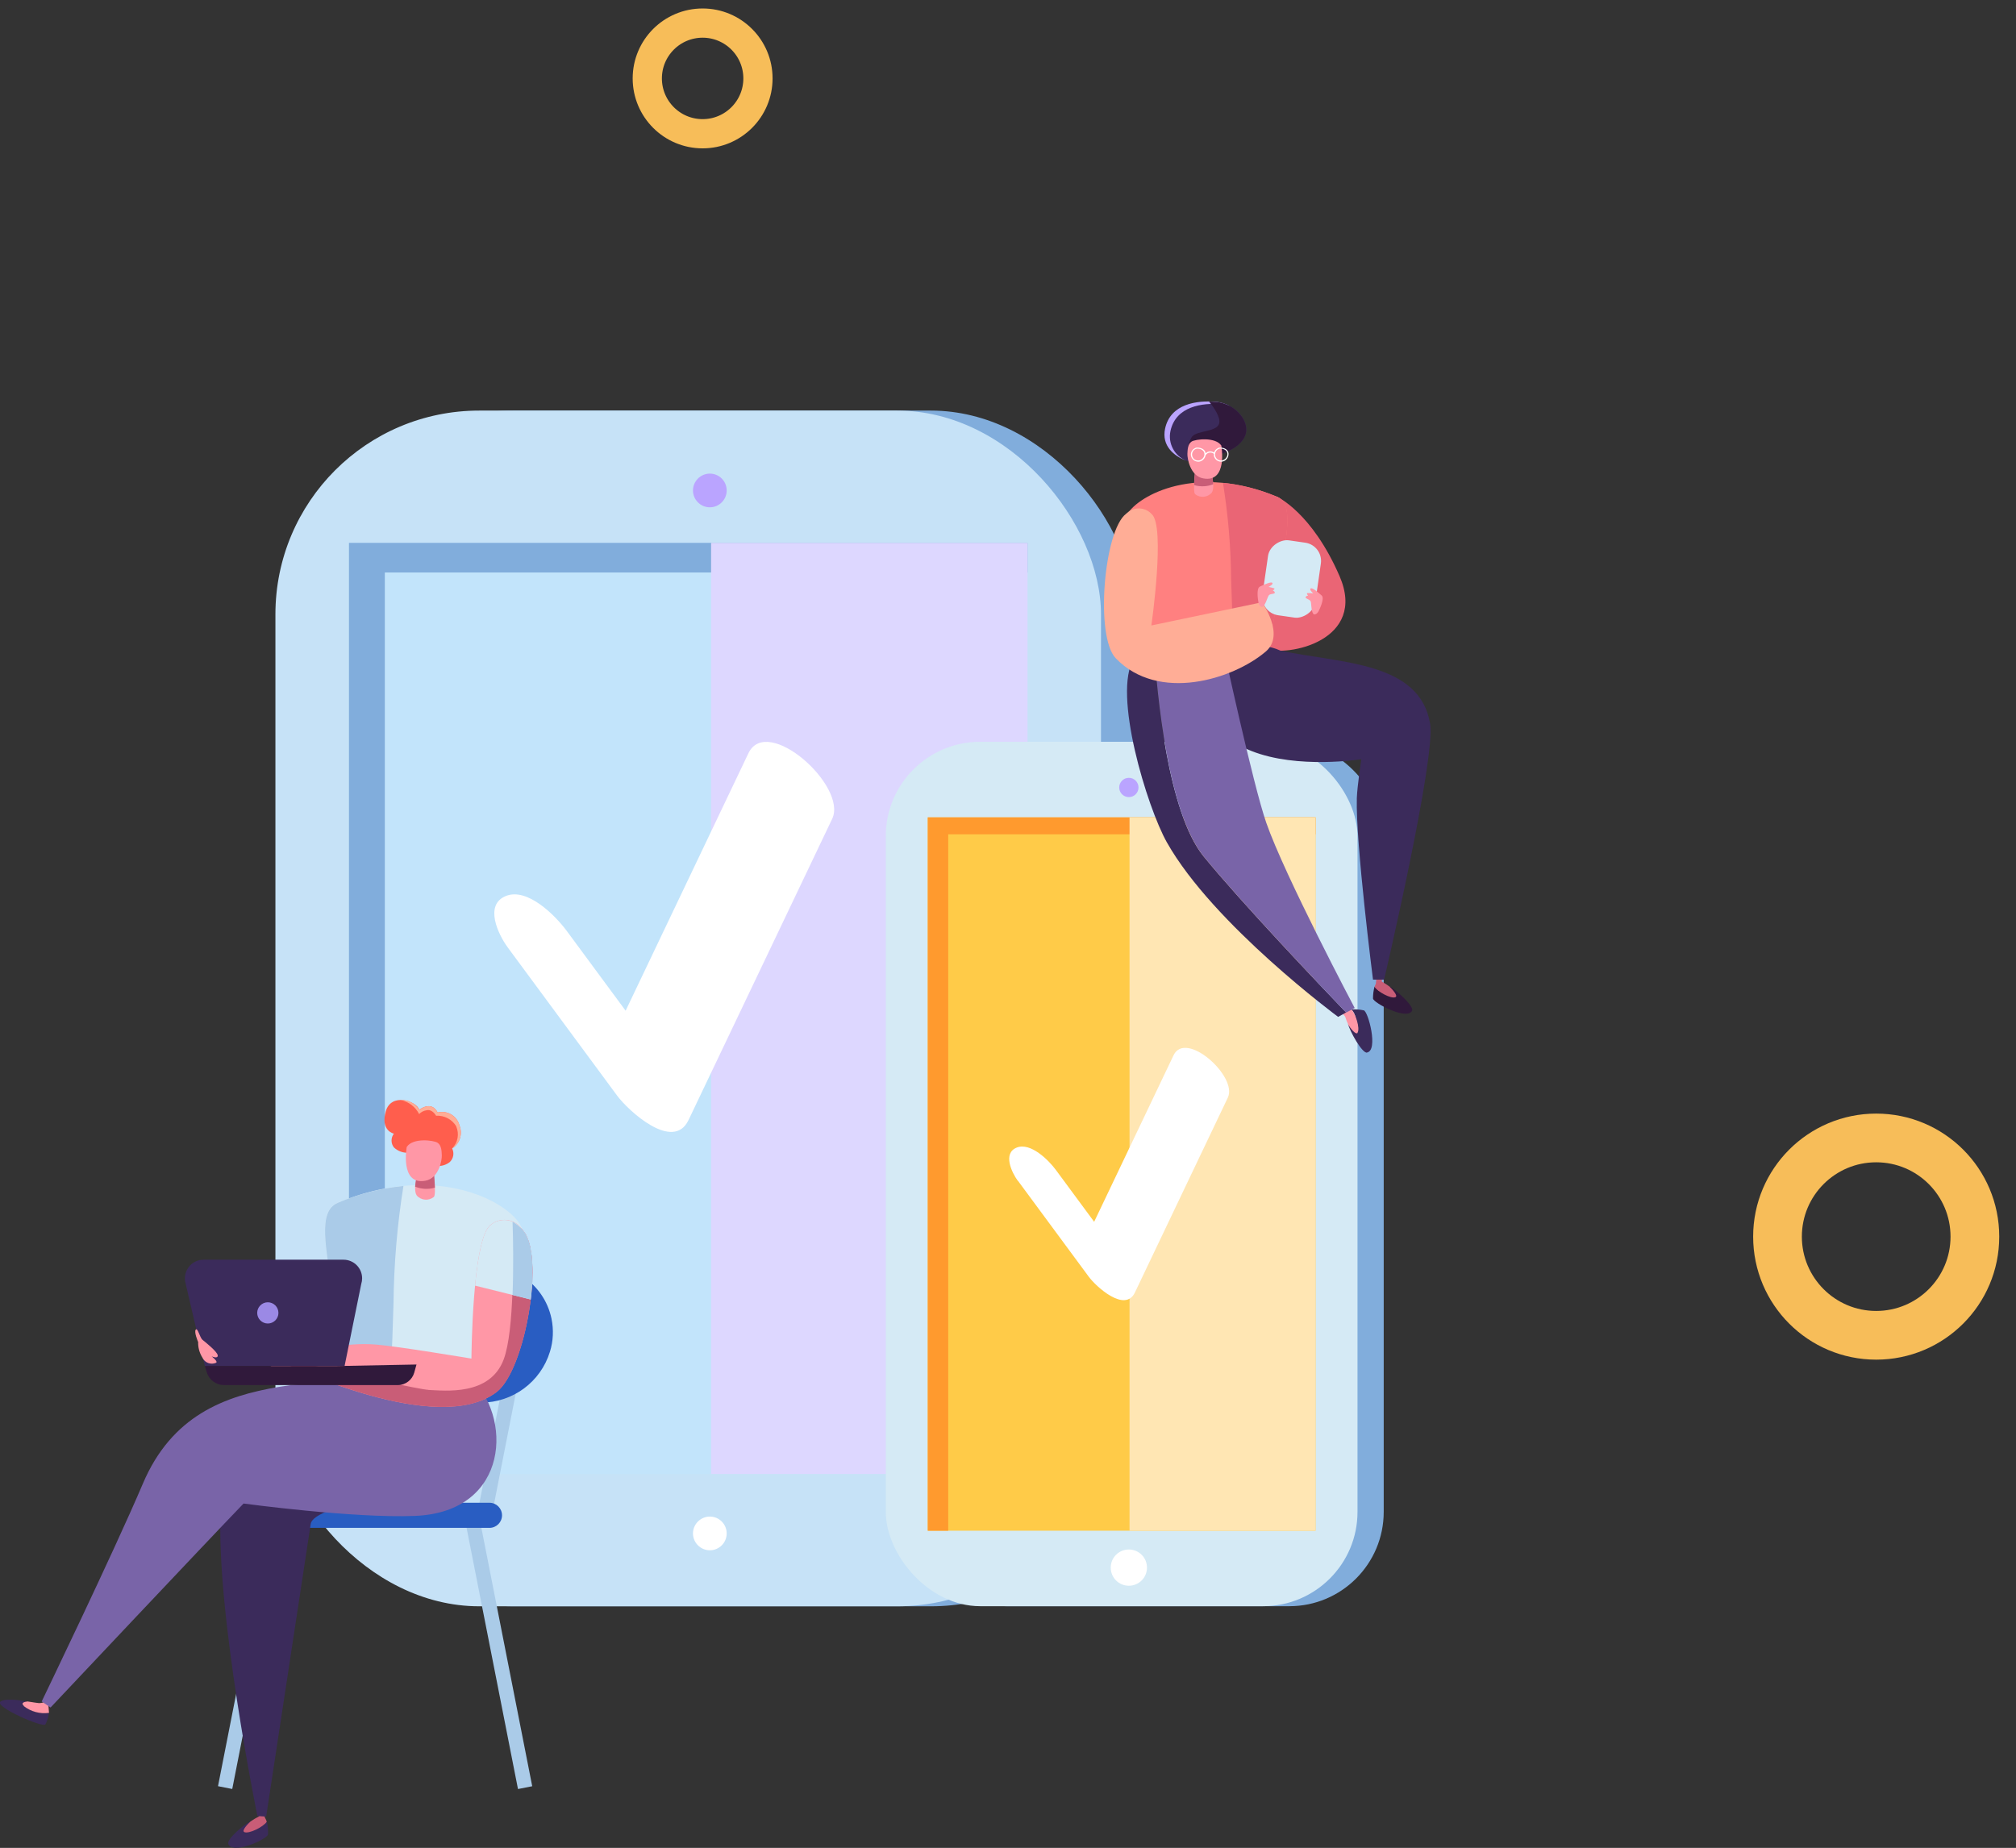 <?xml version="1.0" encoding="UTF-8"?><svg xmlns="http://www.w3.org/2000/svg" viewBox="0 0 206.93 189.7"><rect x="0" y="0" width="206.93" height="189.7" fill="#333333" stroke="none"/><defs><style>.cls-1{fill:#ff9a2e;}.cls-2{fill:#ff8080;}.cls-3{fill:#30193b;}.cls-4{fill:#ffe6b3;}.cls-4,.cls-5,.cls-6{isolation:isolate;}.cls-4,.cls-6{mix-blend-mode:multiply;}.cls-7{stroke-width:3px;}.cls-7,.cls-8,.cls-9{fill:none;}.cls-7,.cls-9{stroke:#f7bd59;}.cls-10{fill:#fff;}.cls-11{fill:#7964a8;}.cls-12{fill:#aacbe8;}.cls-13{fill:#c95d77;}.cls-14{fill:#ff97a6;}.cls-15{fill:#c6e2f7;}.cls-16{fill:#ffad96;}.cls-17{fill:#baa4ff;}.cls-18{fill:#c2e4fb;}.cls-19{fill:#ffcb48;}.cls-20{fill:#d5eaf5;}.cls-21{fill:#3b2b5b;}.cls-22{fill:#ea6575;}.cls-6{fill:#ddd7ff;}.cls-23{fill:#81addc;}.cls-24{fill:#295dc2;}.cls-25{fill:#9b89e5;}.cls-9{stroke-width:5px;}.cls-26{fill:#ff5e4d;}</style></defs><g class="cls-5"><g id="Layer_2"><g id="Layer_1-2"><g id="UserExperience"><g id="Ellipse_171"><circle class="cls-8" cx="72.12" cy="8.05" r="8.05"/><circle class="cls-7" cx="72.12" cy="8.05" r="5.68"/></g><g id="Ellipse_171-2"><circle class="cls-8" cx="192.58" cy="126.95" r="14.34"/><circle class="cls-9" cx="192.58" cy="126.95" r="10.13"/></g><g id="Group_807"><g id="Group_770"><g id="Group_769"><rect id="Rectangle_81" class="cls-23" x="31.73" y="42.15" width="84.74" height="122.75" rx="20.92" ry="20.92"/><rect id="Rectangle_82" class="cls-15" x="28.27" y="42.15" width="84.74" height="122.75" rx="20.92" ry="20.92"/><rect id="Rectangle_83" class="cls-18" x="35.81" y="55.73" width="69.65" height="95.59"/><path id="Path_787" class="cls-23" d="M39.49,58.77h65.98v-3.04H35.82v95.59h3.68V58.77Z"/><path id="Path_788" class="cls-17" d="M74.59,50.35c0,.96-.78,1.73-1.73,1.73s-1.73-.78-1.73-1.73.78-1.73,1.73-1.73h0c.96,0,1.73.78,1.73,1.73Z"/><path id="Path_789" class="cls-10" d="M74.59,157.42c0,.96-.78,1.73-1.73,1.73s-1.73-.78-1.73-1.73.78-1.73,1.73-1.73h0c.96,0,1.73.78,1.73,1.73Z"/><rect id="Rectangle_87" class="cls-6" x="72.99" y="55.73" width="32.48" height="95.59"/></g></g><g id="Group_772"><rect id="Rectangle_88" class="cls-23" x="93.61" y="76.15" width="48.42" height="88.74" rx="9.69" ry="9.69"/><rect id="Rectangle_89" class="cls-20" x="90.92" y="76.15" width="48.42" height="88.74" rx="9.69" ry="9.69"/><rect id="Rectangle_90" class="cls-19" x="95.23" y="83.91" width="39.8" height="73.23"/><path id="Path_792" class="cls-1" d="M97.33,85.65h37.7v-1.74h-39.8v73.23h2.1v-71.49Z"/><circle id="Ellipse_19" class="cls-17" cx="115.87" cy="80.84" r=".99"/><path id="Path_793" class="cls-10" d="M115.87,162.79c-1.03,0-1.86-.83-1.86-1.86,0-1.03.83-1.86,1.86-1.86,1.03,0,1.86.83,1.86,1.86h0c0,1.03-.83,1.86-1.86,1.86Z"/><rect id="Rectangle_91" class="cls-4" x="115.94" y="83.91" width="19.09" height="73.23"/></g><g id="Group_786"><g id="Group_785"><path id="Path_816" class="cls-10" d="M52.1,97.24l11.24,15.23c1.15,1.56,5.76,5.8,7.33,2.52l14.75-30.93c1.6-3.36-6.68-10.76-8.6-6.73l-14.75,30.93,7.33,2.52-11.24-15.23c-1.14-1.54-4.01-4.46-6.23-3.57-2.26.9-.79,3.96.18,5.27h0Z"/></g></g><g id="Group_788"><g id="Group_787"><path id="Path_817" class="cls-10" d="M104.48,121.21c2.42,3.28,4.85,6.57,7.27,9.85.74,1.01,3.73,3.75,4.74,1.63,3.18-6.67,6.36-13.34,9.54-20.01,1.04-2.17-4.32-6.96-5.57-4.35-3.18,6.67-6.36,13.34-9.54,20.01l4.74,1.63-7.27-9.85c-.73-1-2.6-2.88-4.03-2.31-1.46.58-.51,2.56.11,3.41h0Z"/></g></g><g id="Group_806"><g id="Group_791"><rect id="Rectangle_93" class="cls-12" x="33.77" y="136.76" width="1.49" height="19.2" transform="translate(-27.6 9.42) rotate(-11.13)"/><rect id="Rectangle_94" class="cls-12" x="41.94" y="145.61" width="19.2" height="1.49" transform="translate(-102.02 168.67) rotate(-78.87)"/><rect id="Rectangle_95" class="cls-12" x="11.67" y="168.87" width="28.34" height="1.49" transform="translate(-145.57 162.22) rotate(-78.87)"/><path id="Path_818" class="cls-24" d="M29.45,138.09h0c-.78-3.76,1.64-7.44,5.41-8.22.93-.19,1.89-.19,2.81,0l4.49.93c.93.19,1.89.19,2.81,0l3.56-.73c3.7-.76,7.31,1.61,8.08,5.31.23,1.12.18,2.29-.16,3.38h0c-.95,3.11-3.82,5.23-7.07,5.23h-12.69c-3.51,0-6.53-2.46-7.24-5.9Z"/><rect id="Rectangle_96" class="cls-12" x="50.42" y="155.44" width="1.49" height="28.34" transform="translate(-31.78 13.07) rotate(-11.13)"/><path id="Rectangle_97" class="cls-24" d="M26.76,154.27h23.48c.71,0,1.29.58,1.29,1.29h0c0,.71-.58,1.29-1.29,1.29h-23.48c-.71,0-1.29-.58-1.29-1.29h0c0-.71.58-1.29,1.29-1.29Z"/></g><g id="Group_805"><g id="Group_794"><g id="Group_792"><path id="Path_819" class="cls-21" d="M23.43,189.29c-.17-.5,1.69-2.08,2.4-2.37-.21.19-.52.58-.19.73.66.16,1.34-.09,1.75-.63.1.42.14.86.12,1.29-.02.48-3.68,2.15-4.08.97Z"/></g><g id="Group_793"><path id="Path_820" class="cls-13" d="M25.08,188.08c-.33-.15.43-.9.64-1.09.25-.18.51-.34.79-.47.14-.1.24-.25.28-.42l.36-.05c-.06.23-.02.47.11.67.05.09.09.19.12.3-.32.51-1.83,1.28-2.31,1.06Z"/></g></g><path id="Path_821" class="cls-21" d="M36.38,141.29s-13.17,3.29-13.72,13.67c-.55,10.38,3.76,31.47,3.76,31.47l.9.06s4.23-27.81,4.57-30.03,12.21-3.01,14.65-7.01c1.46-2.45,2.03-5.34,1.62-8.16h-11.78Z"/><g id="Group_797"><g id="Group_795"><path id="Path_822" class="cls-21" d="M.06,174.68c.43-.33,1.74-.18,2.76-.01-.35.04-.73.15-.37.47.73.57,1.66.82,2.57.69-.04.42-.16.82-.36,1.19-.2.4-5.3-1.82-4.61-2.34Z"/></g><g id="Group_796"><path id="Path_823" class="cls-14" d="M2.46,175.14c-.36-.33.02-.43.37-.47.63.1,1.04.16,1.17.17.22,0,.44-.05.63-.15l.31.08s.09.95.09,1.07c-.92.13-1.85-.12-2.58-.69Z"/></g></g><path id="Path_824" class="cls-11" d="M42.75,142.37c-3.52.11-8.46-.94-14.09,0-5.63.94-11.03,2.96-14,9.95s-10.38,22.35-10.38,22.35l.91.62s16.01-17,19.81-20.94c0,0,11.29,1.53,17.61,1.27,9.78-.41,10.02-10.34,5.55-14.32-1.76.54-3.58.9-5.41,1.07Z"/><path id="Path_825" class="cls-20" d="M53.37,125.7c2.11,3.53-2.33,14.09-2.24,14.99-2.65,1.18-14.45.38-15.8-.27,0-.05-.71-3.73-1.24-7.84-.57-4.31-1.56-8.21.56-9.1,9.94-4.14,17.23-.28,18.72,2.21Z"/><g id="Group_798"><path id="Path_826" class="cls-12" d="M34.65,123.49c2.15-.92,4.43-1.5,6.76-1.74-.64,4-.98,8.04-1.02,12.09-.06,2.34-.16,4.84-.28,7.25-1.61-.05-3.21-.27-4.77-.67,0-.05-.71-3.73-1.24-7.84-.57-4.31-1.56-8.21.56-9.09Z"/></g><path id="Path_828" class="cls-14" d="M30.12,140.59s-1.81.16-2.36-.37c-.92-.9-1.36-2.04-1.11-2.27s1.85.69,2.07.96,1.62.39,2.08.91c.18.19-.07.64-.68.78Z"/><path id="Path_829" class="cls-14" d="M50.96,142.9c-6.06,4.65-21.43-2.8-21.43-2.8,2.74-1.59,5.89-2.31,9.04-2.07,2.08.15,9.82,1.44,9.82,1.44,0,0,.07-12.55,2.02-13.76.95-.76,2.33-.6,3.08.35.03.03.05.07.08.1,2.43,2.48.38,14.44-2.6,16.73Z"/><g id="Group_799"><path id="Path_830" class="cls-13" d="M43.96,142.69c1.7.06,6.32.65,7.74-3.13,1.12-2.99.99-10.94.89-14.14.19.09.37.21.53.34.09.08.19.16.28.25.06.05.11.11.17.17h0s.07.08.1.12l.03.04s.04.06.07.09l.04.06s.04.06.06.08l.04.06s.03.06.05.09.02.05.04.07l.04.09.04.08s.03.06.04.09l.03.09s.02.06.04.09.02.06.03.09.02.06.03.08c.03.08.05.17.08.26,0,.02,0,.03.01.05.01.05.02.09.04.15,0,.02.01.04.02.06.01.05.02.1.03.15,0,.02,0,.04.01.06.01.05.02.11.03.17v.06c.02.06.03.12.04.18v.04c.02.07.03.13.04.2h0c.57,4.44-1.21,12.31-3.57,14.13-6.06,4.65-21.43-2.8-21.43-2.8,0,0,.23-.15.66-.38,6.05,1.39,12.85,2.92,13.77,2.95Z"/></g><g id="Group_800"><path id="Path_831" class="cls-21" d="M21.03,140.24l-2-8.57c-.24-1.03.4-2.06,1.43-2.3.14-.03.29-.05.44-.05h14.36c1.06,0,1.91.86,1.91,1.91,0,.2-.03.4-.09.58l-1.71,8.42h-14.33Z"/><path id="Path_832" class="cls-3" d="M21.03,140.24l.2.65c.24.78.96,1.3,1.77,1.3h17.84c.78,0,1.47-.53,1.68-1.28l.23-.83-8.37.16h-13.34Z"/><path id="Path_833" class="cls-25" d="M28.58,134.78c0,.6-.49,1.09-1.09,1.09-.6,0-1.09-.49-1.09-1.09,0-.6.49-1.09,1.09-1.09h0c.6,0,1.09.49,1.09,1.09Z"/></g><g id="Group_803"><path id="Path_834" class="cls-26" d="M41.94,118.34c-.56.03-1.1-.16-1.51-.55-.32-.41-.32-.99,0-1.41,0,0-1.39-.28-.84-2.27s3.18-1.07,3.44-.18c0,0,1.25-1,1.89.28.98-.25,1.99.34,2.24,1.33.35.86.04,1.86-.75,2.36.24.47.14,1.05-.26,1.41-1.66,1.28-4.22-.96-4.22-.96Z"/><g id="Group_801"><path id="Path_836" class="cls-14" d="M44.49,120.05s.32,2.58.04,2.83c-.53.42-1.3.36-1.75-.15-.49-.68.24-2.83.24-2.83l1.47.15Z"/><path id="Path_837" class="cls-13" d="M44.64,121.92c-.67.2-1.38.16-2.03-.1.04-.46.12-.91.24-1.35l1.71.17c.03.37.07.85.08,1.28Z"/></g><path id="Path_838" class="cls-14" d="M41.76,117.73c.63-.95,2.77-.67,3.15-.42.41.27.42.86.44,1.3s-.27,2.34-1.68,2.6c-2.65.5-1.92-3.48-1.92-3.48Z"/><g id="Group_802"><path id="Path_839" class="cls-16" d="M46.84,115.64c-.43-.73-1.24-1.15-2.08-1.1,0,0-.38-.71-.98-.56-.29.04-.56.18-.76.39-.37-.74-1.06-1.26-1.87-1.44.76-.04,1.49.35,1.88,1,0,0,1.25-1,1.89.28.98-.25,1.99.34,2.24,1.33.35.86.04,1.86-.75,2.36.59-.6.75-1.49.42-2.26Z"/></g></g><path id="Path_840" class="cls-14" d="M20.33,137.75s-.43-.99-.24-1.25.43.83.69,1.04,1.55,1.23,1.57,1.61-.63.09-.63.09c0,0,.69.53.46.66-.54.24-1.17,0-1.41-.54,0,0,0,0,0,0-.3-.48-.45-1.04-.43-1.6Z"/><path id="Path_841" class="cls-20" d="M50.4,125.72c.95-.76,2.33-.6,3.09.35.03.03.05.07.08.1,1.08,1.1,1.27,4.07.89,7.23l-5.7-1.42c.28-2.93.78-5.72,1.65-6.26Z"/><g id="Group_804"><path id="Path_842" class="cls-13" d="M54.21,127.32h0s-.01-.04-.02-.05l.02.05Z"/><path id="Path_843" class="cls-13" d="M53.95,126.71s.02.04.03.06c-.01-.02-.02-.04-.03-.06Z"/><path id="Path_845" class="cls-13" d="M54.64,130.69v-.14s0,.09,0,.14Z"/><path id="Path_846" class="cls-13" d="M53.67,126.29l.02.02-.02-.02Z"/><path id="Path_847" class="cls-13" d="M53.77,126.42l.03.05s-.02-.03-.03-.05Z"/><path id="Path_849" class="cls-13" d="M54.5,128.57s.01.08.02.12c0-.04-.01-.08-.02-.12Z"/><path id="Path_851" class="cls-13" d="M54.58,129.23s0-.04,0-.06c0,.02,0,.04,0,.06Z"/><path id="Path_852" class="cls-13" d="M54.5,128.53h0s0-.05-.01-.07c0,.02,0,.05.01.07Z"/><path id="Path_853" class="cls-13" d="M54.43,128.13s0,.04.01.06c0-.02,0-.04-.01-.06Z"/><path id="Path_854" class="cls-13" d="M54.63,130.19v-.13s0,.08,0,.13Z"/><path id="Path_855" class="cls-13" d="M54.33,127.7s.02.09.04.15h0s-.02-.09-.04-.15Z"/><path id="Path_856" class="cls-13" d="M54.61,129.7v-.09s0,.09,0,.09Z"/><path id="Path_857" class="cls-13" d="M54.47,133.34c.02-.14.03-.28.05-.43-.02.14-.03.29-.05.43Z"/><path id="Path_858" class="cls-13" d="M54.57,132.21c0-.08.01-.16.02-.24,0,.08-.01.16-.02.24Z"/><path id="Path_859" class="cls-13" d="M54.53,132.77c.01-.12.02-.24.03-.36,0,.12-.02.24-.03.36Z"/><path id="Path_860" class="cls-13" d="M54.61,131.67c0-.07,0-.14,0-.21,0,.07,0,.14,0,.21Z"/><path id="Path_862" class="cls-13" d="M52.87,125.58l-.03-.02.03.02Z"/><path id="Path_863" class="cls-13" d="M54.63,131.2c0-.08,0-.16,0-.23,0,.08,0,.16,0,.23Z"/><path id="Path_864" class="cls-20" d="M54.63,130.06c0-.12,0-.24-.02-.36,0,.12.01.24.02.36Z"/><path id="Path_865" class="cls-20" d="M54.46,133.4h0v-.07s0,.04,0,.07Z"/><path id="Path_866" class="cls-20" d="M54.59,131.97c0-.1.01-.2.02-.31,0,.1-.02.2-.02.31Z"/><path id="Path_867" class="cls-20" d="M54.62,131.45c0-.09,0-.17,0-.25,0,.08,0,.17,0,.25Z"/><path id="Path_868" class="cls-20" d="M54.51,132.91s0-.09.01-.14c0,.05,0,.09-.01.14Z"/><path id="Path_869" class="cls-20" d="M54.63,130.96v-.27c0,.09,0,.18,0,.27Z"/><path id="Path_870" class="cls-20" d="M54.56,132.41c0-.07.01-.13.02-.2,0,.07-.01.13-.02.2Z"/><path id="Path_871" class="cls-20" d="M54.64,130.55c0-.12,0-.24,0-.36,0,.12,0,.24,0,.36Z"/><path id="Path_872" class="cls-20" d="M54.14,127.13l-.03-.09s-.03-.06-.04-.09l-.04-.08-.04-.09h0c.08.15.15.31.21.48v-.04s-.04-.06-.05-.09Z"/><path id="Path_873" class="cls-20" d="M54.24,127.4c.03.09.06.2.09.3,0-.02,0-.03-.01-.05-.02-.09-.05-.17-.08-.26Z"/><path id="Path_874" class="cls-20" d="M53.86,126.56s-.04-.06-.06-.08h0c.05.07.1.15.15.24-.02-.03-.03-.06-.05-.09l-.04-.07Z"/><path id="Path_875" class="cls-20" d="M54.52,128.69s0,.06.01.09h0s0-.07-.01-.09Z"/><path id="Path_876" class="cls-20" d="M53.69,126.3s.06.07.08.11c-.02-.03-.04-.06-.07-.09l-.02-.02Z"/><path id="Path_877" class="cls-20" d="M54.38,127.91s0-.04-.02-.06c.02.09.04.18.06.28,0-.02,0-.04-.01-.06-.01-.06-.02-.11-.03-.16Z"/><path id="Path_878" class="cls-20" d="M54.46,128.3s-.01-.07-.02-.1c.02.09.03.18.05.27,0-.04-.01-.07-.02-.11v-.06Z"/><path id="Path_879" class="cls-20" d="M53.67,126.28s-.07-.08-.1-.12c.04.04.07.08.1.12Z"/><path id="Path_880" class="cls-20" d="M54.5,128.58v-.04s0,.04,0,.04Z"/><path id="Path_881" class="cls-20" d="M54.57,129.17c-.01-.13-.03-.26-.04-.39.02.12.03.25.04.39Z"/><path id="Path_882" class="cls-20" d="M54.24,127.4s-.02-.06-.03-.08c.01.03.02.05.03.08Z"/><path id="Path_883" class="cls-20" d="M53.57,126.17c-.06-.06-.11-.11-.17-.17.06.05.11.11.17.17Z"/><path id="Path_884" class="cls-20" d="M54.61,129.6c0-.13-.02-.25-.03-.37.01.12.02.25.03.37Z"/><path id="Path_885" class="cls-20" d="M52.87,125.58c.19.13.36.27.52.42-.09-.09-.18-.17-.28-.25s-.16-.12-.25-.18Z"/><path id="Path_886" class="cls-12" d="M52.59,125.42c.09.04.17.09.25.14l.03.02c.08.06.16.11.25.18s.19.16.28.25h0c.06.05.11.11.17.17h0s.07.08.1.12l.02.02.02.02s.04.06.07.09c.01.02.02.03.03.05h0s.04.06.06.09.03.04.04.06.03.06.05.09.02.04.03.06h0s.04.11.04.11c.01.03.02.05.04.08s.03.06.04.09l.04.09s.02.06.04.09l.02.04s.01.04.02.05.02.06.03.08h0c.03.08.05.17.08.26,0,.02,0,.03.01.05.01.05.02.09.04.15,0,.02.01.04.02.06.01.05.02.1.03.15,0,.02,0,.04.01.06s0,.04.01.06.01.07.02.1v.06s.02.07.03.11c0,.02,0,.05.01.07v.04s.02.08.02.12,0,.06.01.08h0c.02.13.03.26.04.4,0,.02,0,.04,0,.06.01.12.02.25.03.37,0,.03,0,.07,0,.09,0,.12.01.24.02.36v.13c0,.12,0,.24,0,.36v.42c0,.08,0,.16,0,.23,0,.08,0,.17,0,.25,0,.07,0,.14,0,.21,0,.1-.01.2-.02.31,0,.08-.01.16-.02.24s-.01.13-.02.2c0,.12-.02.24-.03.36,0,.05,0,.09-.01.14-.01.14-.03.29-.05.43v.07s-1.88-.47-1.88-.47c.11-2.88.06-5.85,0-7.52Z"/></g></g></g><g id="Group_784"><path id="Path_794" class="cls-21" d="M125.1,46.67s2.14-.52,2.71-1.96-1.02-3.29-2.97-3.46-4.69.19-5.24,2.75,2.44,3.61,3.63,3.59c.72-.03,1.4-.36,1.87-.91Z"/><path id="Path_795" class="cls-17" d="M120.14,44.25c.55-2.56,3.3-2.92,5.24-2.75.29.03.59.09.86.19-.44-.24-.92-.39-1.41-.44-1.95-.17-4.69.19-5.24,2.75-.38,1.77.92,2.82,2.16,3.29-1.2-.49-1.88-1.77-1.61-3.04Z"/><path id="Path_796" class="cls-22" d="M131.09,51s3.57,1.6,6.41,8.15-5.19,8.37-7.86,7.42,1.45-15.57,1.45-15.57Z"/><path id="Path_797" class="cls-2" d="M115.69,52.82c-1.73,2.9,1.91,11.59,1.84,12.33,2.18.97,11.88.31,12.99-.22,0-.04.58-3.07,1.02-6.45.46-3.54,1.28-6.75-.46-7.48-8.17-3.41-14.18-.23-15.4,1.82Z"/><g id="Group_773"><path id="Path_798" class="cls-22" d="M131.09,51c-1.77-.75-3.64-1.24-5.56-1.43.53,3.29.81,6.61.84,9.94.05,1.92.13,3.98.24,5.97,1.32-.04,2.64-.23,3.92-.55,0-.04.58-3.07,1.02-6.45.46-3.55,1.28-6.76-.46-7.48Z"/></g><g id="Group_774"><path id="Path_800" class="cls-3" d="M125.1,46.67s2.14-.52,2.71-1.95-1.02-3.29-2.97-3.46c-.23-.02-.47-.03-.73-.04.47.59,1.2,1.63,1.03,2.25-.25.9-2.24.7-2.78,1.35-.57.81-.54,1.91.09,2.68.25.06.51.09.78.09.73-.03,1.41-.36,1.87-.92Z"/></g><g id="Group_775"><path id="Path_801" class="cls-14" d="M122.71,47.98s-.31,2.5-.04,2.75c.51.41,1.26.35,1.7-.14.47-.66-.23-2.75-.23-2.75l-1.42.14Z"/><path id="Path_802" class="cls-13" d="M122.57,49.8c.65.19,1.34.16,1.96-.09-.03-.44-.11-.88-.23-1.31l-1.65.17c-.04.36-.07.83-.08,1.24Z"/></g><path id="Path_803" class="cls-14" d="M125.36,45.74c-.61-.91-2.69-.65-3.05-.41-.4.26-.41.84-.43,1.26s.26,2.27,1.62,2.52c2.56.48,1.86-3.37,1.86-3.37Z"/><g id="Group_778"><g id="Group_776"><path id="Path_804" class="cls-21" d="M140.32,108.06c-.51.09-1.78-2.21-1.95-2.94.15.24.47.59.67.3.26-.61.13-1.31-.32-1.79.42-.03.85,0,1.26.09.45.08,1.53,4.13.33,4.33Z"/></g><g id="Group_777"><path id="Path_805" class="cls-14" d="M139.36,106.02c-.2.29-.8-.55-.95-.79-.13-.27-.24-.55-.33-.84-.08-.15-.2-.27-.36-.34v-.36c.22.09.46.09.67,0,.1-.04.2-.06.3-.07.44.39.94,1.96.65,2.39Z"/></g></g><g id="Group_781"><g id="Group_780"><g id="Group_779"><path id="Path_806" class="cls-3" d="M144.95,103.74c.18-.47-1.72-2.2-2.38-2.5.2.19.47.56.16.69-.63.13-1.27-.13-1.64-.65-.11.4-.16.81-.16,1.22,0,.45,3.6,2.33,4.02,1.23Z"/></g><path id="Path_807" class="cls-13" d="M142.67,101.31c-.27-.2-.55-.38-.84-.54.03-.22.06-.47.09-.75l-.65-.11c.03.37,0,.74-.06,1.11-.05.09-.09.18-.12.28.28.49,1.69,1.27,2.14,1.07.32-.13-.37-.86-.57-1.05Z"/></g><path id="Path_808" class="cls-21" d="M140.93,100.57s-1.79-14.02-1.66-18.63c.04-1.23.46-4,.46-4,0,0-6.53,1.05-11.29-.85-4.49-1.79-6.28-5-5.2-10.29,3.87.08,5.7-1.15,8.21,0,6.16,1.3,14.25,1.11,15.34,7.47.61,3.56-4.72,26.3-4.72,26.3h-1.13Z"/></g><g id="Group_782"><rect id="Rectangle_92" class="cls-20" x="128.7" y="56.69" width="7.77" height="5.48" rx="1.89" ry="1.89" transform="translate(54.85 182.19) rotate(-81.8)"/></g><path id="Path_810" class="cls-10" d="M126.1,46.52c-.07-.46-.61-.61-1-.56-.02,0-.03.01-.04.03-.22.08-.38.25-.44.47-.27-.19-.64-.15-.87.08v-.02c-.07-.46-.61-.61-1-.56-.02,0-.03.01-.04.03-.33.12-.53.46-.46.81.09.39.47.65.86.59.33-.07.58-.33.64-.66.01,0,.02-.01.02-.02.17-.26.51-.33.77-.16.01,0,.03.02.04.03,0,0,.01,0,.02.01,0,.07,0,.14,0,.21.09.39.46.65.86.59.4-.08.68-.45.64-.86ZM123.04,47.27c-.34.04-.64-.2-.68-.54-.03-.3.15-.58.44-.66,0,0,.02,0,.02-.01.35-.03.8.14.81.55,0,.34-.26.62-.59.67h0ZM125.4,47.27c-.34.04-.64-.2-.68-.54-.03-.3.15-.58.44-.66,0,0,.02,0,.02-.02.35-.02.8.14.81.55,0,.34-.26.62-.59.67h0Z"/><g id="Group_783"><path id="Path_811" class="cls-21" d="M118.41,66.06c-.83.28-1.54.83-2.02,1.56-2.24,3.51,1.37,15.29,3.38,18.85,4.76,8.45,17.58,17.92,17.58,17.92l.82-.45c-2.65-2.76-10.68-11.2-14.62-16.02-3.67-4.5-4.82-16.59-5.15-21.87Z"/><path id="Path_812" class="cls-11" d="M129.97,84.45c-1.37-3.94-4.43-18.14-4.43-18.14,0,0-4.21-1.33-7.12-.25.33,5.28,1.47,17.37,5.14,21.87,3.94,4.82,11.97,13.26,14.62,16.02l.87-.47s-7.19-13.59-9.08-19.03Z"/></g><path id="Path_813" class="cls-16" d="M114.54,67.59c4.36,4.52,11.98,2.18,15.37-.69,2.05-1.73-.38-5.07-.38-5.07l-11.35,2.38s1.47-10.21.03-11.44c-.68-.73-1.82-.77-2.55-.09-.03.02-.05.05-.08.07-2.27,1.72-3.2,12.61-1.05,14.83Z"/><path id="Path_814" class="cls-14" d="M135.36,62.71s.66-1.27.3-1.58-.95-.84-1.13-.72.26.5.26.5c-.2-.02-.41-.03-.61-.02-.09.03.08.27.08.27-.1-.01-.19.04-.24.12-.09.15.34.23.48.4s.04.98.3,1.34c.09.13.4.04.57-.32Z"/><path id="Path_815" class="cls-14" d="M129.17,61.82s-.28-1.4.15-1.6,1.15-.54,1.28-.38-.39.41-.39.41c.2.04.4.09.59.15.09.05-.15.24-.15.24.1.02.18.09.2.18.05.17-.39.12-.57.25s-.31.93-.66,1.21c-.13.1-.4-.08-.46-.47Z"/></g></g></g></g></g></g></svg>